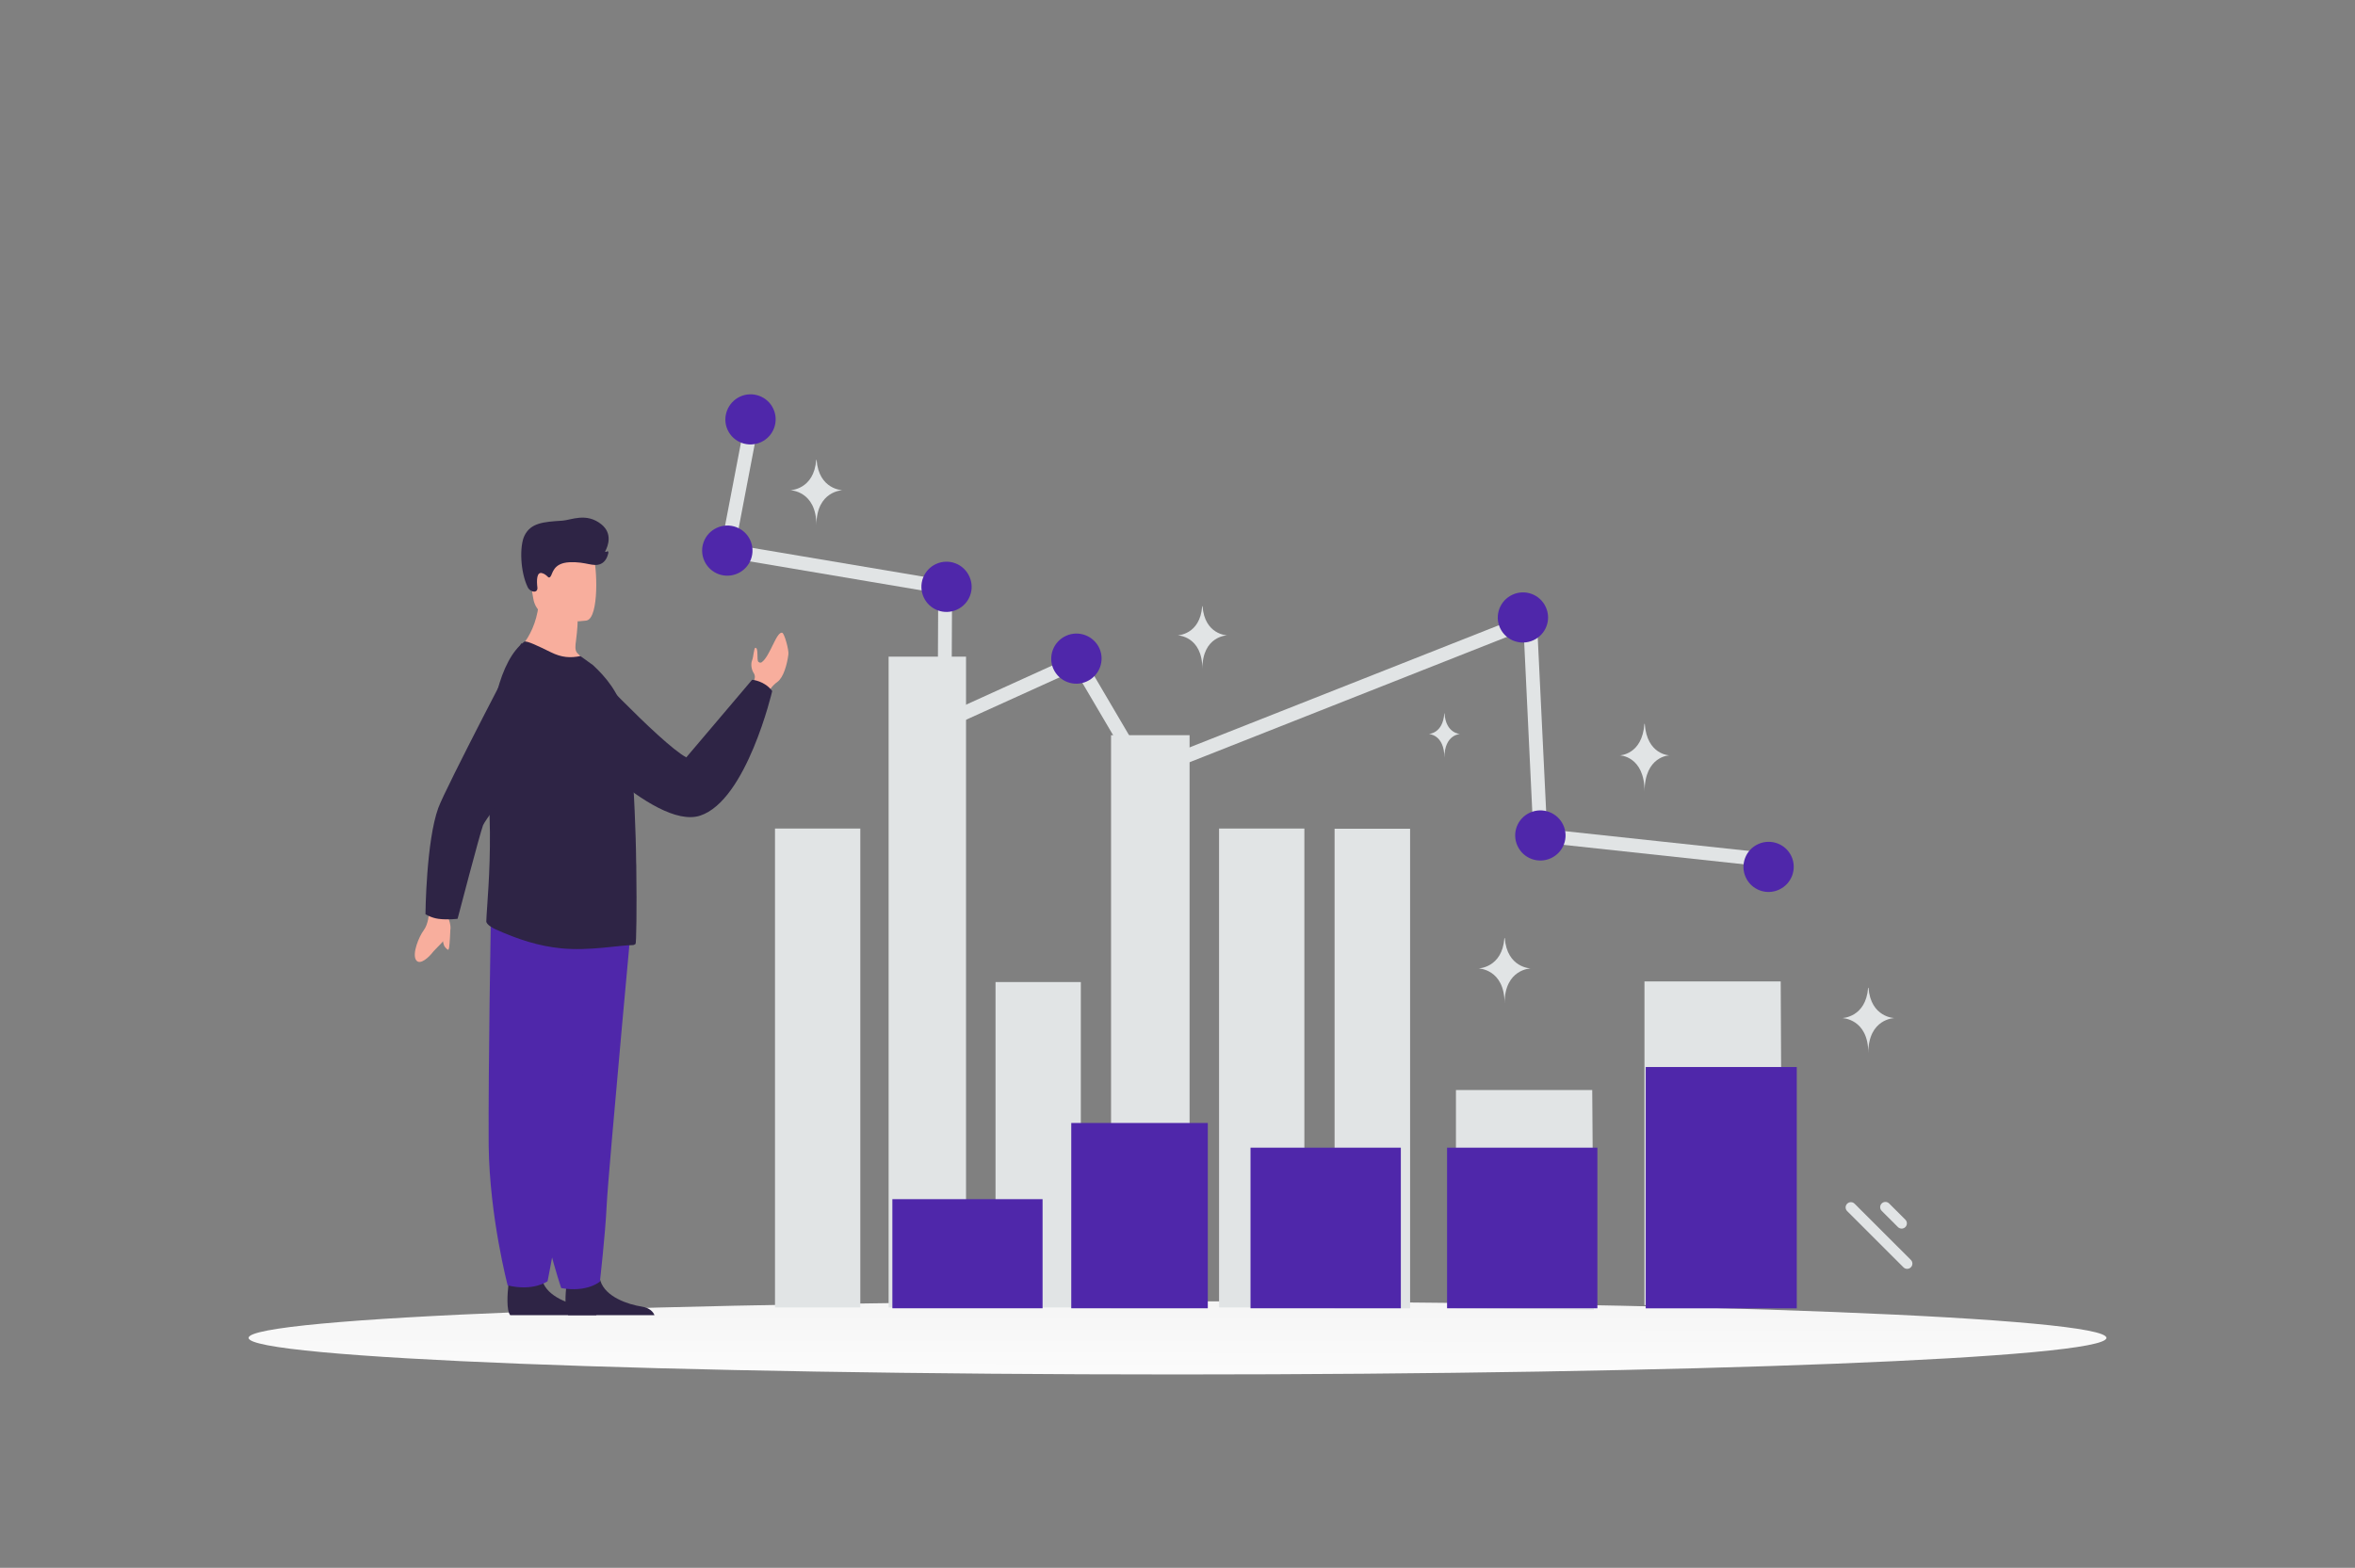 <svg width="901" height="600" viewBox="0 0 901 600" fill="none" xmlns="http://www.w3.org/2000/svg">
<rect x="0" y="0" width="901" height="600" fill="#808080" stroke="none"/>
<g clip-path="url(#clip0_1235_17751)">
<path d="M450.5 526C254.221 526 95.106 519.732 95.106 512C95.106 504.268 254.221 498 450.5 498C646.779 498 805.895 504.268 805.895 512C805.895 519.732 646.779 526 450.5 526Z" fill="url(#paint0_linear_1235_17751)"/>
<path d="M275.154 212.857L358.95 227.012L358.715 280.385L411.281 256.543L436.34 299.148L438.413 298.301L582.924 241.213L586.786 322.096L676.659 331.783L677.224 326.516L591.874 317.346L587.823 233.595L438.554 292.564L413.402 249.772L364.038 272.202L364.273 222.544L281.372 208.578L290.369 161.506L285.188 160.519L275.154 212.857Z" fill="#E1E4E5"/>
<path d="M578.685 227.576C573.834 229.786 571.714 235.476 573.881 240.272C576.094 245.116 581.794 247.232 586.645 245.022C591.498 242.812 593.617 237.122 591.402 232.325C590.883 231.176 590.142 230.141 589.22 229.279C588.299 228.418 587.216 227.747 586.034 227.306C584.852 226.864 583.594 226.661 582.332 226.707C581.071 226.753 579.832 227.049 578.685 227.576ZM585.327 310.998C580.475 313.208 578.355 318.898 580.569 323.694C582.783 328.538 588.482 330.654 593.334 328.444C598.186 326.234 600.305 320.544 598.092 315.747C595.877 310.951 590.178 308.787 585.327 310.998ZM431.865 283.629C427.014 285.839 424.895 291.529 427.108 296.326C429.323 301.169 435.022 303.285 439.826 301.075C444.678 298.865 446.797 293.175 444.583 288.378C442.417 283.535 436.717 281.419 431.865 283.629ZM407.844 243.328C402.991 245.538 400.872 251.228 403.038 256.025C403.563 257.175 404.31 258.21 405.236 259.072C406.162 259.933 407.249 260.604 408.434 261.045C409.62 261.486 410.882 261.689 412.146 261.643C413.411 261.596 414.653 261.301 415.803 260.774C420.655 258.564 422.775 252.874 420.608 248.078C418.394 243.281 412.695 241.118 407.844 243.328ZM358.15 215.82C356.998 216.343 355.961 217.088 355.098 218.012C354.235 218.936 353.563 220.021 353.121 221.205C352.679 222.389 352.476 223.649 352.522 224.911C352.569 226.174 352.864 227.415 353.392 228.564C355.607 233.407 361.306 235.523 366.11 233.313C370.962 231.103 373.081 225.413 370.868 220.616C370.352 219.463 369.613 218.424 368.694 217.558C367.774 216.692 366.692 216.016 365.509 215.57C364.327 215.124 363.068 214.917 361.804 214.96C360.541 215.003 359.299 215.295 358.15 215.82ZM274.259 201.993C269.408 204.203 267.289 209.893 269.502 214.689C270.027 215.839 270.773 216.875 271.699 217.736C272.625 218.598 273.712 219.269 274.898 219.71C276.084 220.151 277.345 220.354 278.61 220.308C279.874 220.261 281.117 219.966 282.267 219.439C283.419 218.916 284.456 218.171 285.319 217.247C286.182 216.323 286.853 215.238 287.295 214.054C287.737 212.87 287.941 211.61 287.895 210.347C287.848 209.084 287.552 207.843 287.025 206.695C284.811 201.899 279.112 199.783 274.259 201.993ZM283.162 151.771C278.358 153.982 276.191 159.672 278.358 164.468C280.571 169.312 286.271 171.428 291.122 169.218C292.274 168.695 293.311 167.95 294.174 167.026C295.037 166.102 295.709 165.017 296.151 163.833C296.593 162.649 296.796 161.389 296.75 160.126C296.703 158.863 296.407 157.622 295.879 156.474C293.713 151.724 288.014 149.561 283.162 151.771ZM672.655 323.035C667.85 325.198 665.684 330.935 667.897 335.731C670.112 340.575 675.811 342.691 680.615 340.481C685.467 338.271 687.586 332.581 685.42 327.784C683.206 322.941 677.507 320.825 672.655 323.035Z" fill="#4F27AA"/>
<path d="M537.489 498.7V319.143H512.6V498.7H537.489ZM497.039 498.345V319.089H468.401V498.345H497.039ZM453.121 498.699V283.354H427.076V498.699H453.121ZM411.515 498.344V377.823H382.877V498.344H411.515ZM367.597 498.344V253.301H341.974V498.344H367.597ZM327.146 498.345V319.089H298.509V498.345H327.146ZM559.033 419.157V498.694L607.769 499.215L607.185 419.157H559.033ZM631.16 377.589V497.49L679.882 498.264L679.289 377.589H631.16Z" fill="#E1E4E5" stroke="#E1E4E5" stroke-width="4"/>
<path d="M478.436 439.212H535.949V500.673H478.436V439.212ZM553.633 439.212H611.146V500.673H553.633V439.212ZM629.638 408.344H687.424V500.699H629.638V408.344ZM409.854 429.76H462.091V500.674H409.854V429.76ZM341.414 458.915H398.879V500.673H341.414V458.915Z" fill="#4F27AA"/>
<path d="M301.635 250.421C301.114 254.435 299.721 259.275 297.468 260.918C294.912 262.784 294.122 264.764 294.122 264.764L291.524 263.964L288.419 263.008C288.419 263.008 288.414 262.692 288.433 262.164C288.457 261.469 288.513 260.776 288.6 260.086C288.6 260.086 289.192 258.815 288.362 257.578C287.533 256.346 287.152 254.229 287.735 252.751C288.317 251.277 288.437 247.938 288.987 247.912C290.319 247.837 289.407 252.594 290.142 253.265C290.804 253.877 291.369 253.484 291.47 253.401L291.49 253.384C294.715 250.977 297.101 241.471 299.294 242.175C300.112 242.437 301.859 248.711 301.635 250.421ZM170.532 349.207C170.532 349.207 173.285 353.966 172.052 356.711C170.822 359.458 166.555 363.119 165.453 364.555C164.357 365.989 160.634 369.778 159.133 367.34C157.635 364.908 160.282 358.439 162.118 356.001C163.952 353.558 164.125 349.366 164.125 349.366L170.532 349.207Z" fill="#F8AE9D"/>
<path d="M172.294 355.919C172.294 355.919 172.084 361.162 171.835 362.562C171.584 363.966 171.336 363.536 170.376 362.594C169.417 361.653 169.428 358.909 169.068 358.728C168.708 358.547 172.294 355.919 172.294 355.919Z" fill="#F8AE9D"/>
<path d="M220.454 249.847C220.454 249.847 252.569 284.426 262.567 289.844L287.756 260.144C287.756 260.144 292.485 260.476 295.445 264.458C295.445 264.458 285.672 306.347 267.841 312.148C250.01 317.95 213.658 277.164 213.658 277.164L220.454 249.847ZM250.397 503.319H217.418C215.833 501.453 216.417 494.565 216.655 492.313C216.705 491.858 216.738 491.597 216.738 491.597C216.738 491.597 228 482.911 229.547 489.562C229.594 489.769 229.649 489.975 229.713 490.177C231.66 496.398 240.404 499.225 245.448 500.014C248.734 500.524 249.947 502.169 250.397 503.319Z" fill="#2E2445"/>
<path d="M228.194 503.319H195.215C193.631 501.453 194.215 494.565 194.452 492.313C194.502 491.858 194.535 491.597 194.535 491.597C194.535 491.597 205.796 482.911 207.343 489.562C207.39 489.769 207.446 489.974 207.51 490.177C209.458 496.398 218.2 499.225 223.245 500.014C226.531 500.524 227.744 502.169 228.194 503.319Z" fill="#2E2445"/>
<path d="M241.389 355.201C241.389 355.201 239.812 372.247 237.958 392.734C235.44 420.566 232.41 454.755 232.109 461.231C231.591 472.477 229.515 490.466 229.515 490.466C229.515 490.466 224.585 494.74 214.718 492.938C214.718 492.938 205.924 467.257 203.414 440.084L203.297 438.742C200.96 411.082 197.33 352.835 197.33 352.835L241.389 355.201Z" fill="#4F27AA"/>
<path d="M232.445 356.367C232.445 356.367 229.471 373.244 225.94 393.53C221.14 421.089 215.311 454.945 214.485 461.375C213.053 472.54 209.495 490.325 209.495 490.325C209.495 490.325 204.133 494.29 194.233 491.914C194.233 491.914 187.342 465.831 186.967 438.632L186.958 437.289C186.799 409.616 187.78 351.417 187.78 351.417L232.445 356.367Z" fill="#4F27AA"/>
<path d="M227.336 256.074C216.004 259.648 197.303 249.571 197.303 249.571C197.303 249.571 206.842 242.167 206.297 225.878L215.059 232.933L221.011 237.723C221.011 237.723 220.987 240.549 220.337 245.499C220.163 246.8 219.85 248.834 220.826 249.877C224.621 253.922 227.336 256.074 227.336 256.074Z" fill="#F8AE9D"/>
<path d="M224.476 237.457C224.476 237.457 205.755 240.565 203.997 228.889C202.239 217.213 198.641 209.75 210.518 207.273C222.396 204.796 225.398 208.9 226.932 212.655C228.466 216.409 229.298 236.348 224.476 237.457Z" fill="#F8AE9D"/>
<path d="M243.157 361.242C242.815 361.524 242.419 361.696 241.964 361.696C237.707 361.638 225.296 364.001 214.795 362.923C205.943 362.073 198.104 359.454 189.691 355.688C188.572 355.186 186.002 353.814 186.057 352.568C186.096 351.2 186.23 349.221 186.403 346.724C186.999 338.046 188.034 323.125 187.022 305.907C186.842 302.701 186.744 299.522 186.732 296.39C186.646 273.054 191.276 252.531 200.587 245.586C201.384 245.018 206.265 247.401 210.75 249.607C214.893 251.65 218.143 251.865 222.058 251.073L226.866 254.538C231.633 258.959 236.856 264.972 239.127 274.096C241.057 281.865 242.192 295.869 242.815 310.383C243.098 316.96 243.326 323.595 243.385 329.886V330.109C243.439 330.733 243.439 331.415 243.439 332.038C243.667 348.202 243.439 361.014 243.157 361.242Z" fill="#2E2445"/>
<path d="M167.726 351.63C171.28 352.112 175.071 351.615 175.071 351.615C175.071 351.615 183.64 318.824 184.813 315.808C185.988 312.792 213.611 276.279 213.611 276.279L199.477 246.123C199.477 246.123 170.514 301.468 167.694 309.173C163.034 321.903 162.778 349.859 162.778 349.859C162.778 349.859 164.934 351.254 167.726 351.63ZM201.892 224.706C202.91 226.811 205.867 227.122 205.594 224.8C205.285 222.159 205.288 218.702 207.438 219.344C209.589 219.987 209.699 221.708 210.582 220.704C211.465 219.701 211.48 215.468 217.884 215.17C224.288 214.876 226.889 217.102 229.863 215.793C231.646 215.01 232.418 213.083 232.75 211.663C232.845 211.26 232.551 210.698 232.282 211.012C232.028 211.309 231.388 211.29 231.57 210.945C232.698 208.807 234.385 204.141 230.087 200.664C224.335 196.012 218.473 199.057 215.145 199.257C207.812 199.7 203.075 200.139 200.682 204.952C198.698 208.945 199.038 218.809 201.892 224.706Z" fill="#2E2445"/>
<path d="M460.082 232H459.944C459.125 242.975 450.5 243.143 450.5 243.143C450.5 243.143 460.011 243.319 460.011 256C460.011 243.319 469.521 243.143 469.521 243.143C469.521 243.143 460.9 242.975 460.082 232ZM552.659 273H552.572C552.054 280.774 546.607 280.893 546.607 280.893C546.607 280.893 552.614 281.018 552.614 290C552.614 281.018 558.62 280.893 558.62 280.893C558.62 280.893 553.175 280.774 552.659 273ZM575.714 359H575.568C574.707 370.432 565.628 370.608 565.628 370.608C565.628 370.608 575.639 370.791 575.639 384C575.639 370.791 585.65 370.608 585.65 370.608C585.65 370.608 576.575 370.432 575.714 359ZM714.869 378H714.722C713.862 389.432 704.782 389.608 704.782 389.608C704.782 389.608 714.794 389.791 714.794 403C714.794 389.791 724.805 389.608 724.805 389.608C724.805 389.608 715.73 389.432 714.869 378ZM629.27 277H629.132C628.313 288.889 619.688 289.072 619.688 289.072C619.688 289.072 629.199 289.262 629.199 303C629.199 289.262 638.709 289.072 638.709 289.072C638.709 289.072 630.088 288.889 629.27 277ZM312.422 176H312.276C311.415 187.432 302.336 187.608 302.336 187.608C302.336 187.608 312.347 187.791 312.347 201C312.347 187.791 322.358 187.608 322.358 187.608C322.358 187.608 313.283 187.432 312.422 176Z" fill="#E1E4E5"/>
<path d="M728.238 484.993L706.708 463.487C705.924 462.704 705.924 461.434 706.708 460.651L706.709 460.65C707.492 459.867 708.763 459.867 709.547 460.65L731.078 482.157C731.862 482.94 731.862 484.21 731.078 484.993L731.077 484.993C730.293 485.776 729.022 485.776 728.238 484.993Z" fill="#E1E4E5"/>
<path d="M726.131 469.596L719.922 463.393C719.138 462.61 719.138 461.34 719.922 460.557L719.922 460.557C720.706 459.774 721.977 459.774 722.761 460.557L728.971 466.759C729.755 467.542 729.755 468.812 728.971 469.595L728.97 469.596C728.186 470.379 726.915 470.379 726.131 469.596Z" fill="#E1E4E5"/>
</g>
<defs>
<linearGradient id="paint0_linear_1235_17751" x1="435.344" y1="541.698" x2="435.378" y2="467.531" gradientUnits="userSpaceOnUse">
<stop stop-color="white"/>
<stop offset="1" stop-color="#EEEEEE"/>
</linearGradient>
<clipPath id="clip0_1235_17751">
<rect width="901" height="600" fill="white" transform="matrix(-1 0 0 1 901 0)"/>
</clipPath>
</defs>
</svg>
